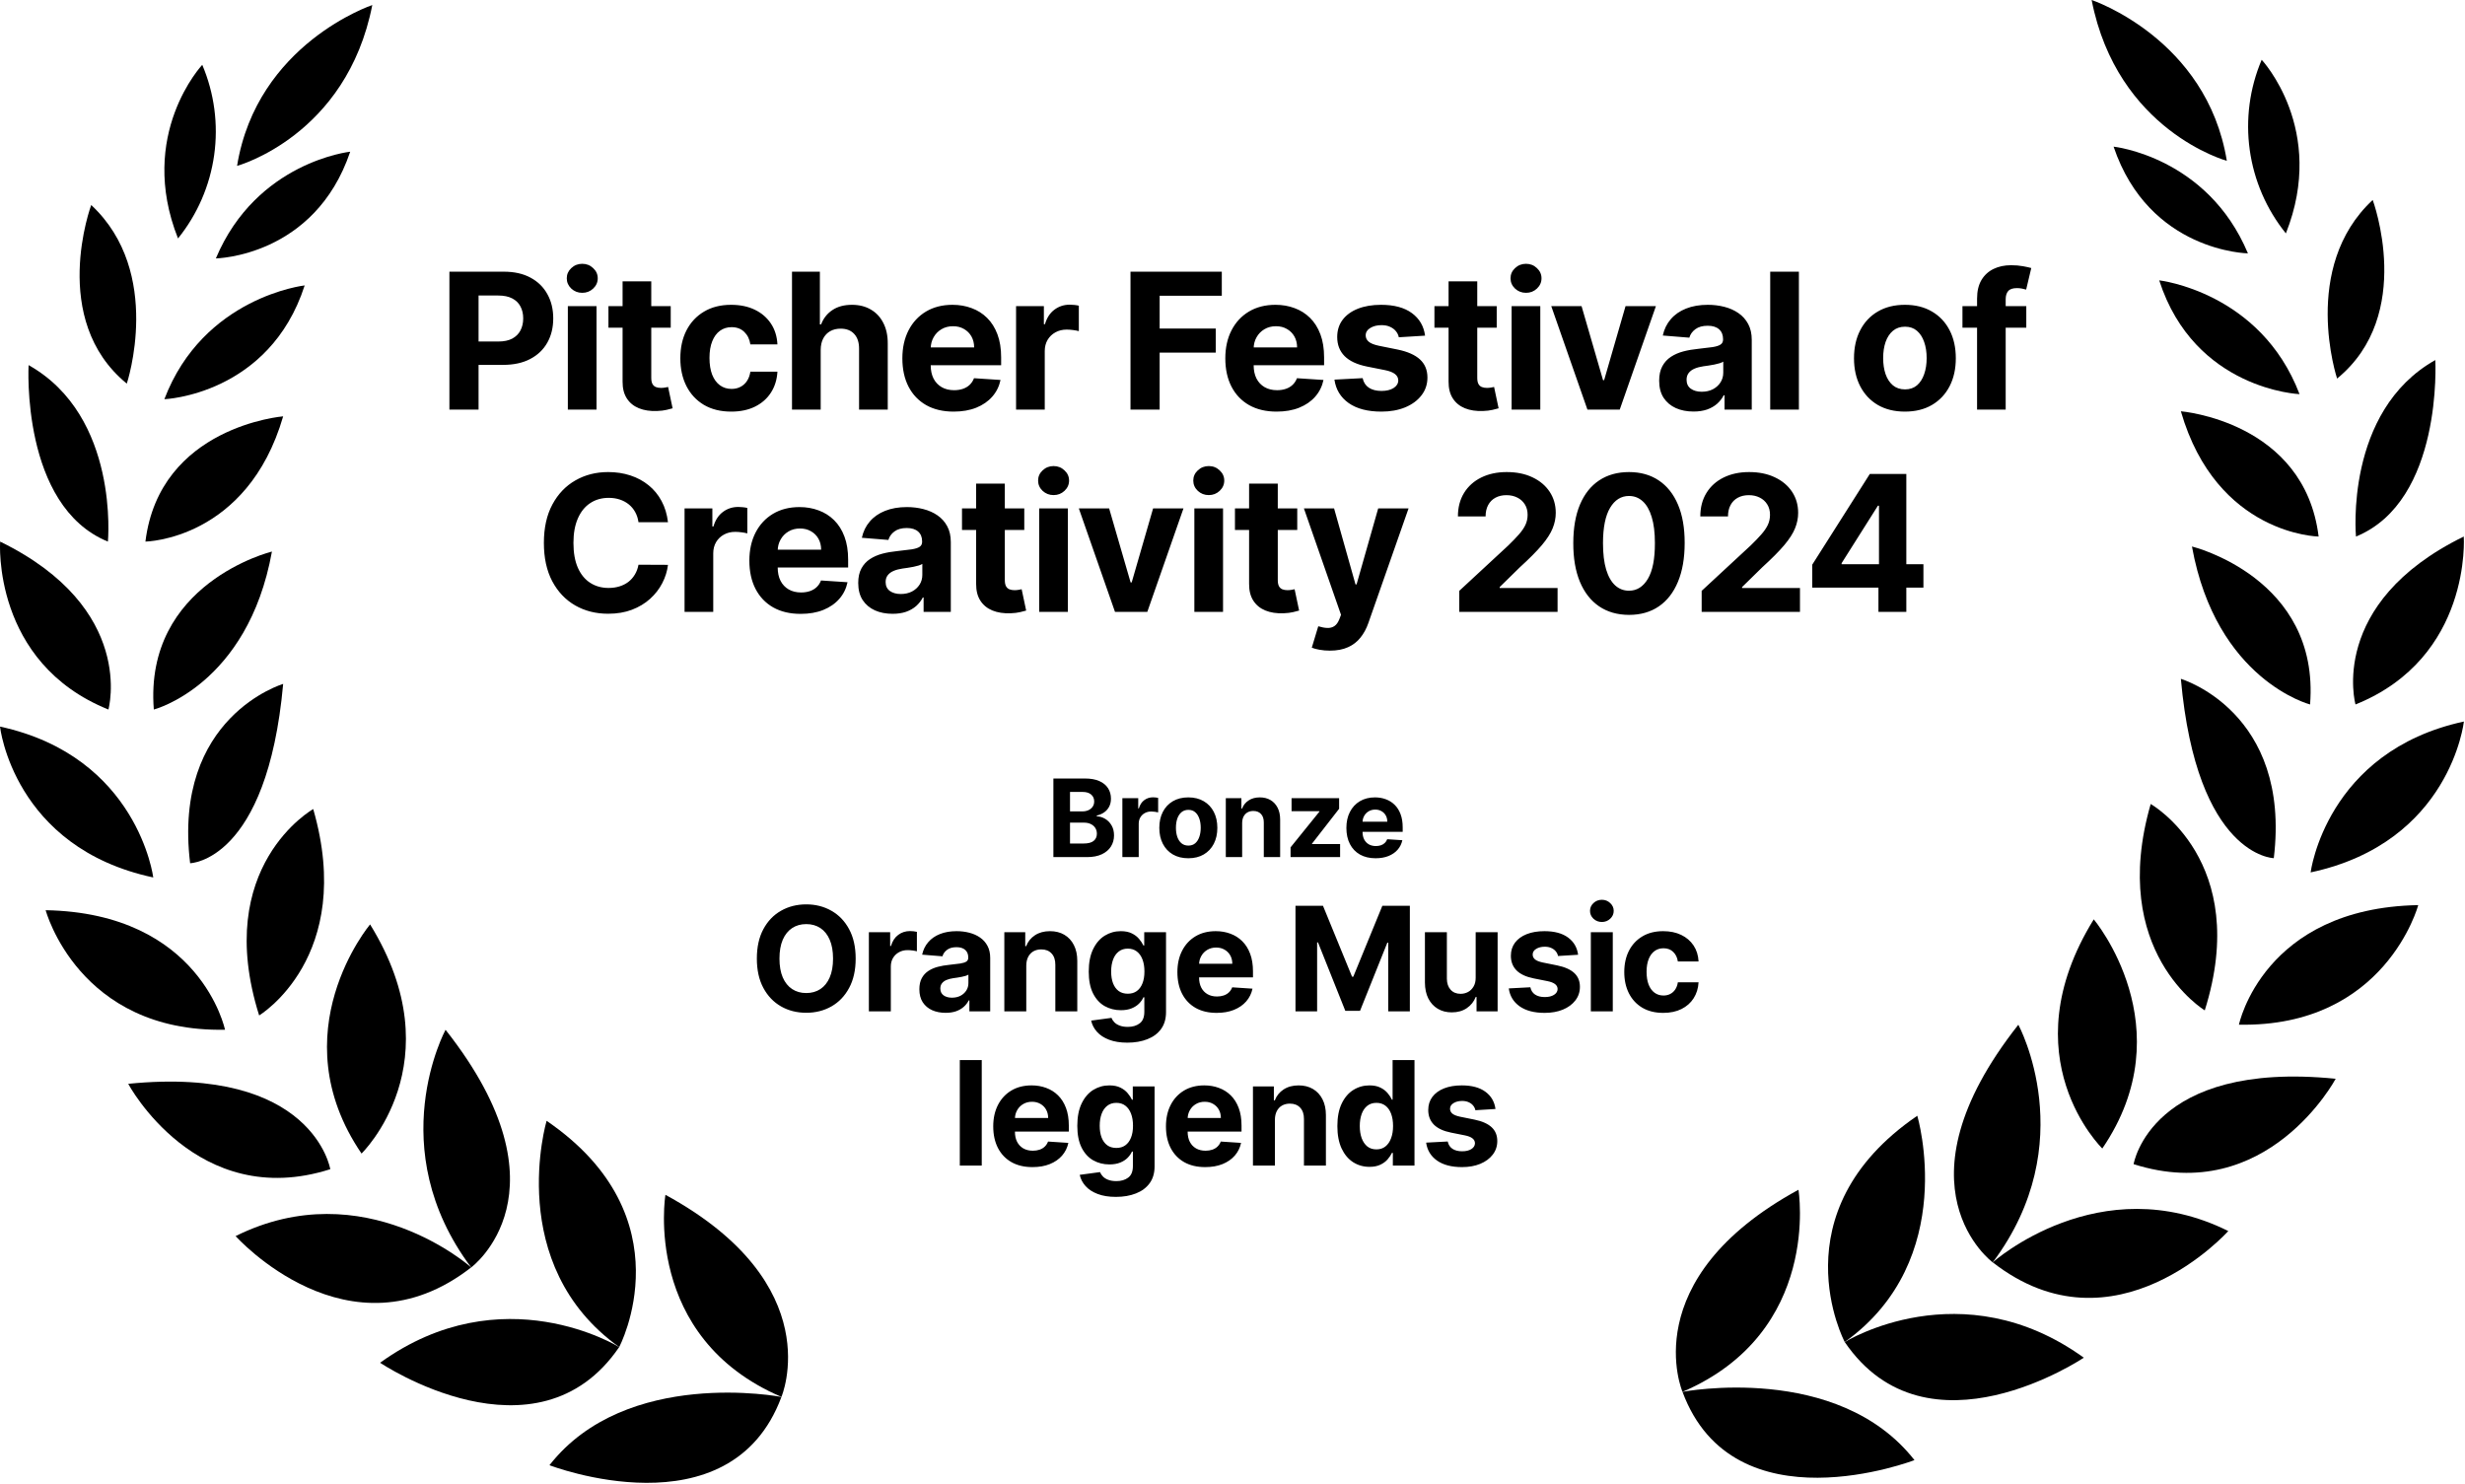 <svg width="975" height="587" viewBox="0 0 975 587" fill="none" xmlns="http://www.w3.org/2000/svg">
<path d="M147.251 2C147.251 2 101.651 17.2 93.77 65.61C93.77 65.61 137.111 53.79 147.251 2Z" fill="black"/>
<path d="M80.001 25.64C80.001 25.64 54.091 53.22 70.411 94.31C78.081 84.807 83.026 73.398 84.715 61.303C86.404 49.208 84.775 36.881 80.001 25.64Z" fill="black"/>
<path d="M138.521 60C138.521 60 101.471 63.94 85.381 102.21C85.381 102.19 124.451 101.63 138.521 60Z" fill="black"/>
<path d="M50.151 151.73C50.151 151.73 64.781 107.82 36.081 81.09C36.081 81.09 19.191 126.4 50.151 151.73Z" fill="black"/>
<path d="M120.511 112.89C120.511 112.89 80.441 117.39 65.011 157.89C65.001 157.92 106.501 156.22 120.511 112.89Z" fill="black"/>
<path d="M42.681 214.21C42.681 214.21 47.331 164.67 11.31 144.41C11.31 144.41 8.191 200.14 42.681 214.21Z" fill="black"/>
<path d="M112.001 164.67C112.001 164.67 63.141 168.61 57.521 214.21C57.471 214.21 97.761 213.64 112.001 164.67Z" fill="black"/>
<path d="M42.881 280.63C42.881 280.63 54.091 240.63 0.051 214.21C0.051 214.21 -3.239 262.05 42.881 280.63Z" fill="black"/>
<path d="M60.84 280.63C60.84 280.63 97.99 271.06 107.561 218.15C107.561 218.15 56.901 230.53 60.84 280.63Z" fill="black"/>
<path d="M60.621 347.05C60.621 347.05 54.551 299.2 0.001 287.38C0.001 287.38 5.241 335.23 60.621 347.05Z" fill="black"/>
<path d="M112.001 270.5C112.001 270.5 68.161 283.44 75.201 341.42C75.201 341.42 105.641 340.86 112.001 270.5Z" fill="black"/>
<path d="M18.061 360C18.061 360 31 408.4 89.001 407.28C89.001 407.28 79.421 361.12 18.061 360Z" fill="black"/>
<path d="M123.891 320C123.891 320 83.891 342.52 102.501 401.62C102.501 401.65 140.771 378.57 123.891 320Z" fill="black"/>
<path d="M130.641 462.44C130.641 462.44 123.891 421.35 50.711 428.67C50.711 428.67 77.731 479.33 130.641 462.44Z" fill="black"/>
<path d="M143.001 456.25C143.001 456.25 180.151 420.25 146.381 365.62C146.401 365.62 110.381 408.4 143.001 456.25Z" fill="black"/>
<path d="M186.371 501.28C186.371 501.28 144.111 463.57 93.191 488.9C93.191 488.9 138.001 539 186.371 501.28Z" fill="black"/>
<path d="M176.231 407.3C176.231 407.3 150.901 454 186.371 501.3C186.371 501.28 226.891 471.48 176.231 407.3Z" fill="black"/>
<path d="M244.911 532.8C244.911 532.8 198.751 504.09 150.341 538.99C150.341 539 212.261 580.65 244.911 532.8Z" fill="black"/>
<path d="M216.201 443.3C216.201 443.3 199.311 500.15 244.911 532.8C244.911 532.8 272.081 481.52 216.201 443.3Z" fill="black"/>
<path d="M217.331 579.52C217.331 579.52 288.811 607.1 309.081 552.52C309.081 552.5 247.721 540.68 217.331 579.52Z" fill="black"/>
<path d="M263.201 472.57C263.201 472.57 253.911 528.86 309.081 552.5C309.081 552.5 328.211 508 263.201 472.57Z" fill="black"/>
<path d="M880.791 63.61C872.911 15.2 827.321 0 827.321 0C837.451 51.79 880.791 63.61 880.791 63.61Z" fill="black"/>
<path d="M894.581 23.64C889.804 34.879 888.171 47.205 889.857 59.3C891.543 71.395 896.483 82.805 904.151 92.31C920.471 51.22 894.581 23.64 894.581 23.64Z" fill="black"/>
<path d="M836.001 58C850.071 99.65 889.141 100.21 889.141 100.21C873.091 61.92 836.001 58 836.001 58Z" fill="black"/>
<path d="M938.491 79.09C909.781 105.82 924.411 149.73 924.411 149.73C955.371 124.4 938.491 79.09 938.491 79.09Z" fill="black"/>
<path d="M854.051 110.89C868.051 154.22 909.551 155.89 909.551 155.89C894.121 115.39 854.051 110.89 854.051 110.89Z" fill="black"/>
<path d="M931.881 212.21C966.371 198.14 963.251 142.41 963.251 142.41C927.231 162.67 931.881 212.21 931.881 212.21Z" fill="black"/>
<path d="M862.611 162.67C876.801 211.67 917.101 212.21 917.101 212.21C911.471 166.61 862.611 162.67 862.611 162.67Z" fill="black"/>
<path d="M931.691 278.63C977.801 260.05 974.511 212.21 974.511 212.21C920.471 238.66 931.691 278.63 931.691 278.63Z" fill="black"/>
<path d="M867.001 216.15C876.571 269.06 913.721 278.63 913.721 278.63C917.661 228.53 867.001 216.15 867.001 216.15Z" fill="black"/>
<path d="M913.941 345.05C969.321 333.23 974.561 285.38 974.561 285.38C920.001 297.2 913.941 345.05 913.941 345.05Z" fill="black"/>
<path d="M899.371 339.42C906.371 281.42 862.611 268.5 862.611 268.5C868.921 338.86 899.371 339.42 899.371 339.42Z" fill="black"/>
<path d="M885.581 405.28C943.581 406.4 956.501 357.99 956.501 357.99C895.141 359.12 885.581 405.28 885.581 405.28Z" fill="black"/>
<path d="M850.681 318C833.791 376.54 872.071 399.62 872.071 399.62C890.641 340.55 850.681 318 850.681 318Z" fill="black"/>
<path d="M843.921 460.44C896.831 477.33 923.851 426.67 923.851 426.67C850.681 419.35 843.921 460.44 843.921 460.44Z" fill="black"/>
<path d="M828.161 363.62C794.391 418.22 831.541 454.25 831.541 454.25C864.191 406.4 828.161 363.62 828.161 363.62Z" fill="black"/>
<path d="M788.201 499.28C836.601 536.99 881.371 486.9 881.371 486.9C830.451 461.57 788.201 499.28 788.201 499.28Z" fill="black"/>
<path d="M798.331 405.3C747.671 469.48 788.201 499.3 788.201 499.3C823.661 452 798.331 405.3 798.331 405.3Z" fill="black"/>
<path d="M729.661 530.8C762.301 578.65 824.221 536.99 824.221 536.99C775.811 502.09 729.661 530.8 729.661 530.8Z" fill="black"/>
<path d="M758.361 441.3C702.481 479.52 729.661 530.8 729.661 530.8C775.251 498.15 758.361 441.3 758.361 441.3Z" fill="black"/>
<path d="M665.491 550.5C685.751 605.1 757.241 577.5 757.241 577.5C726.841 538.68 665.491 550.5 665.491 550.5Z" fill="black"/>
<path d="M711.361 470.57C646.361 506.03 665.491 550.5 665.491 550.5C720.651 526.86 711.361 470.57 711.361 470.57Z" fill="black"/>
<path d="M177.757 162V107.455H199.277C203.414 107.455 206.939 108.245 209.85 109.825C212.762 111.387 214.982 113.562 216.509 116.35C218.054 119.12 218.826 122.316 218.826 125.938C218.826 129.56 218.045 132.756 216.482 135.526C214.92 138.296 212.656 140.453 209.691 141.998C206.743 143.543 203.174 144.315 198.984 144.315H185.268V135.074H197.12C199.339 135.074 201.168 134.692 202.606 133.928C204.062 133.147 205.145 132.073 205.855 130.706C206.583 129.321 206.947 127.732 206.947 125.938C206.947 124.127 206.583 122.547 205.855 121.197C205.145 119.83 204.062 118.774 202.606 118.028C201.15 117.265 199.304 116.883 197.066 116.883H189.289V162H177.757ZM224.604 162V121.091H235.949V162H224.604ZM230.303 115.817C228.616 115.817 227.169 115.258 225.962 114.14C224.772 113.003 224.177 111.645 224.177 110.065C224.177 108.502 224.772 107.162 225.962 106.043C227.169 104.907 228.616 104.338 230.303 104.338C231.99 104.338 233.428 104.907 234.618 106.043C235.825 107.162 236.429 108.502 236.429 110.065C236.429 111.645 235.825 113.003 234.618 114.14C233.428 115.258 231.99 115.817 230.303 115.817ZM265.298 121.091V129.614H240.662V121.091H265.298ZM246.255 111.29H257.601V149.429C257.601 150.477 257.76 151.293 258.08 151.879C258.4 152.447 258.844 152.847 259.412 153.078C259.998 153.309 260.672 153.424 261.436 153.424C261.969 153.424 262.501 153.38 263.034 153.291C263.567 153.184 263.975 153.104 264.259 153.051L266.043 161.494C265.475 161.672 264.676 161.876 263.646 162.107C262.617 162.355 261.365 162.506 259.891 162.559C257.157 162.666 254.76 162.302 252.7 161.467C250.658 160.633 249.069 159.337 247.933 157.579C246.796 155.821 246.237 153.602 246.255 150.92V111.29ZM289.233 162.799C285.042 162.799 281.438 161.911 278.42 160.136C275.419 158.342 273.111 155.857 271.495 152.678C269.897 149.5 269.098 145.842 269.098 141.705C269.098 137.515 269.906 133.839 271.521 130.679C273.155 127.501 275.472 125.024 278.473 123.248C281.474 121.455 285.042 120.558 289.179 120.558C292.748 120.558 295.873 121.206 298.554 122.502C301.236 123.799 303.357 125.619 304.92 127.962C306.482 130.306 307.344 133.058 307.503 136.219H296.797C296.495 134.177 295.696 132.534 294.4 131.292C293.121 130.031 291.443 129.401 289.366 129.401C287.608 129.401 286.072 129.88 284.758 130.839C283.462 131.78 282.45 133.156 281.722 134.967C280.994 136.778 280.63 138.971 280.63 141.545C280.63 144.156 280.985 146.375 281.695 148.204C282.423 150.033 283.444 151.426 284.758 152.385C286.072 153.344 287.608 153.824 289.366 153.824C290.662 153.824 291.825 153.557 292.855 153.025C293.902 152.492 294.764 151.719 295.438 150.707C296.131 149.678 296.584 148.444 296.797 147.005H307.503C307.326 150.13 306.474 152.882 304.947 155.262C303.437 157.623 301.351 159.47 298.688 160.801C296.024 162.133 292.873 162.799 289.233 162.799ZM324.614 138.349V162H313.268V107.455H324.294V128.309H324.773C325.697 125.894 327.188 124.003 329.248 122.636C331.307 121.251 333.891 120.558 336.998 120.558C339.839 120.558 342.316 121.18 344.429 122.423C346.56 123.648 348.211 125.414 349.383 127.723C350.572 130.013 351.158 132.756 351.14 135.952V162H339.795V137.977C339.812 135.455 339.173 133.493 337.877 132.091C336.599 130.688 334.805 129.987 332.497 129.987C330.952 129.987 329.585 130.315 328.395 130.972C327.224 131.629 326.3 132.588 325.626 133.848C324.969 135.091 324.631 136.592 324.614 138.349ZM377.213 162.799C373.005 162.799 369.383 161.947 366.346 160.242C363.328 158.52 361.002 156.087 359.368 152.945C357.735 149.784 356.918 146.047 356.918 141.732C356.918 137.524 357.735 133.831 359.368 130.652C361.002 127.474 363.301 124.997 366.266 123.222C369.249 121.446 372.747 120.558 376.76 120.558C379.459 120.558 381.971 120.993 384.297 121.863C386.641 122.716 388.683 124.003 390.423 125.725C392.181 127.447 393.548 129.614 394.525 132.224C395.501 134.816 395.989 137.852 395.989 141.332V144.449H361.446V137.417H385.309C385.309 135.784 384.954 134.337 384.244 133.076C383.534 131.815 382.548 130.83 381.288 130.12C380.045 129.392 378.598 129.028 376.947 129.028C375.224 129.028 373.697 129.427 372.366 130.226C371.052 131.007 370.022 132.064 369.276 133.396C368.53 134.71 368.149 136.174 368.131 137.79V144.475C368.131 146.499 368.504 148.248 369.249 149.722C370.013 151.196 371.087 152.332 372.472 153.131C373.857 153.93 375.499 154.33 377.399 154.33C378.66 154.33 379.814 154.152 380.862 153.797C381.909 153.442 382.806 152.909 383.552 152.199C384.297 151.489 384.866 150.619 385.256 149.589L395.75 150.281C395.217 152.803 394.125 155.004 392.474 156.886C390.84 158.751 388.727 160.207 386.135 161.254C383.561 162.284 380.586 162.799 377.213 162.799ZM401.894 162V121.091H412.893V128.229H413.319C414.065 125.69 415.317 123.772 417.075 122.476C418.833 121.162 420.857 120.505 423.147 120.505C423.715 120.505 424.328 120.54 424.985 120.612C425.642 120.683 426.219 120.78 426.716 120.904V130.972C426.183 130.812 425.447 130.67 424.505 130.546C423.564 130.422 422.703 130.359 421.922 130.359C420.253 130.359 418.762 130.723 417.448 131.451C416.151 132.162 415.122 133.156 414.358 134.434C413.612 135.713 413.239 137.186 413.239 138.855V162H401.894ZM447.154 162V107.455H483.269V116.963H458.686V129.96H480.872V139.468H458.686V162H447.154ZM504.953 162.799C500.745 162.799 497.123 161.947 494.087 160.242C491.068 158.52 488.742 156.087 487.109 152.945C485.475 149.784 484.658 146.047 484.658 141.732C484.658 137.524 485.475 133.831 487.109 130.652C488.742 127.474 491.042 124.997 494.007 123.222C496.99 121.446 500.488 120.558 504.5 120.558C507.199 120.558 509.712 120.993 512.038 121.863C514.381 122.716 516.423 124.003 518.163 125.725C519.921 127.447 521.288 129.614 522.265 132.224C523.241 134.816 523.73 137.852 523.73 141.332V144.449H489.186V137.417H513.05C513.05 135.784 512.695 134.337 511.984 133.076C511.274 131.815 510.289 130.83 509.028 130.12C507.785 129.392 506.338 129.028 504.687 129.028C502.964 129.028 501.437 129.427 500.106 130.226C498.792 131.007 497.762 132.064 497.016 133.396C496.271 134.71 495.889 136.174 495.871 137.79V144.475C495.871 146.499 496.244 148.248 496.99 149.722C497.753 151.196 498.827 152.332 500.212 153.131C501.597 153.93 503.24 154.33 505.14 154.33C506.4 154.33 507.554 154.152 508.602 153.797C509.649 153.442 510.546 152.909 511.292 152.199C512.038 151.489 512.606 150.619 512.996 149.589L523.49 150.281C522.957 152.803 521.865 155.004 520.214 156.886C518.581 158.751 516.468 160.207 513.875 161.254C511.301 162.284 508.327 162.799 504.953 162.799ZM563.671 132.756L553.284 133.396C553.107 132.508 552.725 131.709 552.139 130.999C551.553 130.271 550.781 129.694 549.822 129.267C548.881 128.824 547.754 128.602 546.44 128.602C544.682 128.602 543.199 128.974 541.992 129.72C540.784 130.448 540.181 131.425 540.181 132.65C540.181 133.626 540.571 134.452 541.353 135.127C542.134 135.801 543.474 136.343 545.374 136.751L552.778 138.243C556.756 139.06 559.721 140.374 561.674 142.185C563.627 143.996 564.604 146.375 564.604 149.322C564.604 152.004 563.814 154.356 562.233 156.38C560.671 158.404 558.522 159.985 555.788 161.121C553.071 162.24 549.937 162.799 546.386 162.799C540.971 162.799 536.656 161.672 533.442 159.417C530.246 157.144 528.373 154.054 527.823 150.148L538.982 149.562C539.32 151.213 540.136 152.474 541.432 153.344C542.729 154.196 544.389 154.623 546.413 154.623C548.402 154.623 550 154.241 551.207 153.477C552.432 152.696 553.054 151.693 553.071 150.468C553.054 149.438 552.619 148.594 551.766 147.938C550.914 147.263 549.6 146.748 547.825 146.393L540.74 144.981C536.745 144.182 533.771 142.797 531.818 140.826C529.882 138.855 528.915 136.343 528.915 133.289C528.915 130.661 529.625 128.397 531.045 126.498C532.484 124.598 534.499 123.133 537.091 122.103C539.701 121.073 542.755 120.558 546.253 120.558C551.42 120.558 555.486 121.65 558.451 123.834C561.434 126.018 563.174 128.992 563.671 132.756ZM592.008 121.091V129.614H567.372V121.091H592.008ZM572.965 111.29H584.311V149.429C584.311 150.477 584.47 151.293 584.79 151.879C585.11 152.447 585.553 152.847 586.122 153.078C586.708 153.309 587.382 153.424 588.146 153.424C588.678 153.424 589.211 153.38 589.744 153.291C590.277 153.184 590.685 153.104 590.969 153.051L592.753 161.494C592.185 161.672 591.386 161.876 590.356 162.107C589.327 162.355 588.075 162.506 586.601 162.559C583.867 162.666 581.47 162.302 579.41 161.467C577.368 160.633 575.779 159.337 574.643 157.579C573.506 155.821 572.947 153.602 572.965 150.92V111.29ZM597.898 162V121.091H609.244V162H597.898ZM603.598 115.817C601.911 115.817 600.464 115.258 599.257 114.14C598.067 113.003 597.472 111.645 597.472 110.065C597.472 108.502 598.067 107.162 599.257 106.043C600.464 104.907 601.911 104.338 603.598 104.338C605.285 104.338 606.723 104.907 607.913 106.043C609.12 107.162 609.724 108.502 609.724 110.065C609.724 111.645 609.12 113.003 607.913 114.14C606.723 115.258 605.285 115.817 603.598 115.817ZM654.972 121.091L640.67 162H627.886L613.584 121.091H625.569L634.065 150.361H634.491L642.961 121.091H654.972ZM669.845 162.772C667.235 162.772 664.909 162.32 662.867 161.414C660.825 160.491 659.21 159.132 658.02 157.339C656.848 155.528 656.262 153.273 656.262 150.574C656.262 148.301 656.679 146.393 657.514 144.848C658.348 143.303 659.485 142.06 660.923 141.119C662.361 140.178 663.995 139.468 665.824 138.989C667.67 138.509 669.606 138.172 671.63 137.977C674.009 137.728 675.927 137.497 677.383 137.284C678.838 137.053 679.895 136.716 680.552 136.272C681.209 135.828 681.537 135.171 681.537 134.301V134.141C681.537 132.455 681.005 131.15 679.939 130.226C678.892 129.303 677.4 128.841 675.465 128.841C673.423 128.841 671.798 129.294 670.591 130.2C669.384 131.087 668.585 132.206 668.194 133.555L657.7 132.703C658.233 130.217 659.281 128.069 660.843 126.258C662.406 124.429 664.421 123.026 666.889 122.05C669.375 121.055 672.251 120.558 675.518 120.558C677.791 120.558 679.966 120.825 682.043 121.357C684.139 121.89 685.994 122.716 687.61 123.834C689.243 124.953 690.531 126.391 691.472 128.149C692.413 129.889 692.883 131.975 692.883 134.408V162H682.123V156.327H681.804C681.147 157.605 680.268 158.733 679.167 159.71C678.066 160.668 676.743 161.423 675.199 161.973C673.654 162.506 671.869 162.772 669.845 162.772ZM673.095 154.942C674.764 154.942 676.237 154.614 677.516 153.957C678.794 153.282 679.797 152.376 680.525 151.24C681.253 150.104 681.617 148.816 681.617 147.378V143.037C681.262 143.268 680.774 143.481 680.152 143.676C679.549 143.854 678.865 144.022 678.102 144.182C677.338 144.324 676.575 144.457 675.811 144.582C675.048 144.688 674.355 144.786 673.734 144.875C672.402 145.07 671.239 145.381 670.245 145.807C669.25 146.233 668.478 146.81 667.928 147.538C667.377 148.248 667.102 149.136 667.102 150.201C667.102 151.746 667.661 152.927 668.78 153.744C669.916 154.543 671.354 154.942 673.095 154.942ZM711.531 107.455V162H700.186V107.455H711.531ZM753.462 162.799C749.325 162.799 745.747 161.92 742.729 160.162C739.728 158.387 737.411 155.919 735.778 152.758C734.144 149.58 733.327 145.896 733.327 141.705C733.327 137.479 734.144 133.786 735.778 130.626C737.411 127.447 739.728 124.979 742.729 123.222C745.747 121.446 749.325 120.558 753.462 120.558C757.599 120.558 761.168 121.446 764.169 123.222C767.187 124.979 769.513 127.447 771.147 130.626C772.78 133.786 773.597 137.479 773.597 141.705C773.597 145.896 772.78 149.58 771.147 152.758C769.513 155.919 767.187 158.387 764.169 160.162C761.168 161.92 757.599 162.799 753.462 162.799ZM753.515 154.01C755.398 154.01 756.969 153.477 758.23 152.412C759.49 151.329 760.44 149.855 761.079 147.991C761.736 146.126 762.065 144.005 762.065 141.625C762.065 139.246 761.736 137.124 761.079 135.26C760.44 133.396 759.49 131.922 758.23 130.839C756.969 129.756 755.398 129.214 753.515 129.214C751.616 129.214 750.018 129.756 748.721 130.839C747.443 131.922 746.475 133.396 745.818 135.26C745.179 137.124 744.86 139.246 744.86 141.625C744.86 144.005 745.179 146.126 745.818 147.991C746.475 149.855 747.443 151.329 748.721 152.412C750.018 153.477 751.616 154.01 753.515 154.01ZM801.474 121.091V129.614H776.225V121.091H801.474ZM782.005 162V118.135C782.005 115.169 782.582 112.71 783.736 110.757C784.908 108.804 786.506 107.339 788.53 106.363C790.554 105.386 792.854 104.898 795.428 104.898C797.168 104.898 798.757 105.031 800.196 105.297C801.652 105.564 802.735 105.803 803.445 106.016L801.421 114.539C800.977 114.397 800.426 114.264 799.769 114.14C799.13 114.015 798.473 113.953 797.799 113.953C796.129 113.953 794.966 114.344 794.31 115.125C793.653 115.888 793.324 116.963 793.324 118.348V162H782.005ZM264.211 206.551H252.546C252.333 205.042 251.898 203.701 251.241 202.529C250.584 201.339 249.741 200.327 248.711 199.493C247.681 198.658 246.491 198.019 245.142 197.575C243.81 197.131 242.363 196.909 240.801 196.909C237.977 196.909 235.518 197.611 233.423 199.013C231.328 200.398 229.703 202.423 228.549 205.086C227.395 207.732 226.818 210.945 226.818 214.727C226.818 218.616 227.395 221.883 228.549 224.528C229.721 227.174 231.355 229.172 233.45 230.521C235.545 231.87 237.969 232.545 240.721 232.545C242.265 232.545 243.695 232.341 245.009 231.933C246.34 231.524 247.521 230.929 248.551 230.148C249.581 229.349 250.433 228.381 251.108 227.245C251.8 226.109 252.28 224.812 252.546 223.357L264.211 223.41C263.91 225.913 263.155 228.328 261.948 230.654C260.758 232.962 259.151 235.031 257.127 236.86C255.121 238.671 252.724 240.109 249.936 241.174C247.166 242.222 244.032 242.746 240.534 242.746C235.669 242.746 231.319 241.645 227.484 239.443C223.666 237.241 220.648 234.054 218.428 229.882C216.227 225.709 215.126 220.658 215.126 214.727C215.126 208.779 216.245 203.719 218.482 199.546C220.719 195.374 223.755 192.195 227.59 190.011C231.426 187.81 235.74 186.709 240.534 186.709C243.695 186.709 246.624 187.153 249.323 188.04C252.04 188.928 254.446 190.224 256.541 191.929C258.636 193.616 260.341 195.684 261.655 198.135C262.986 200.585 263.839 203.39 264.211 206.551ZM270.768 242V201.091H281.768V208.229H282.194C282.94 205.69 284.191 203.772 285.949 202.476C287.707 201.162 289.731 200.505 292.022 200.505C292.59 200.505 293.202 200.54 293.859 200.612C294.516 200.683 295.093 200.78 295.591 200.904V210.972C295.058 210.812 294.321 210.67 293.38 210.546C292.439 210.422 291.578 210.359 290.797 210.359C289.127 210.359 287.636 210.723 286.322 211.451C285.026 212.162 283.996 213.156 283.233 214.434C282.487 215.713 282.114 217.186 282.114 218.855V242H270.768ZM316.696 242.799C312.488 242.799 308.866 241.947 305.829 240.242C302.811 238.52 300.485 236.087 298.851 232.945C297.218 229.784 296.401 226.047 296.401 221.732C296.401 217.524 297.218 213.831 298.851 210.652C300.485 207.474 302.784 204.997 305.749 203.222C308.732 201.446 312.23 200.558 316.243 200.558C318.942 200.558 321.454 200.993 323.78 201.863C326.124 202.716 328.166 204.003 329.906 205.725C331.664 207.447 333.031 209.614 334.008 212.224C334.984 214.816 335.472 217.852 335.472 221.332V224.449H300.929V217.417H324.792C324.792 215.784 324.437 214.337 323.727 213.076C323.017 211.815 322.031 210.83 320.771 210.12C319.528 209.392 318.081 209.028 316.429 209.028C314.707 209.028 313.18 209.427 311.848 210.226C310.535 211.007 309.505 212.064 308.759 213.396C308.013 214.71 307.631 216.174 307.614 217.79V224.475C307.614 226.499 307.987 228.248 308.732 229.722C309.496 231.196 310.57 232.332 311.955 233.131C313.34 233.93 314.982 234.33 316.882 234.33C318.143 234.33 319.297 234.152 320.345 233.797C321.392 233.442 322.289 232.909 323.035 232.199C323.78 231.489 324.348 230.619 324.739 229.589L335.233 230.281C334.7 232.803 333.608 235.004 331.957 236.886C330.323 238.751 328.21 240.207 325.618 241.254C323.043 242.284 320.069 242.799 316.696 242.799ZM353.042 242.772C350.432 242.772 348.106 242.32 346.064 241.414C344.022 240.491 342.406 239.132 341.217 237.339C340.045 235.528 339.459 233.273 339.459 230.574C339.459 228.301 339.876 226.393 340.711 224.848C341.545 223.303 342.682 222.06 344.12 221.119C345.558 220.178 347.192 219.468 349.02 218.989C350.867 218.509 352.802 218.172 354.826 217.977C357.206 217.728 359.123 217.497 360.579 217.284C362.035 217.053 363.092 216.716 363.749 216.272C364.406 215.828 364.734 215.171 364.734 214.301V214.141C364.734 212.455 364.201 211.15 363.136 210.226C362.089 209.303 360.597 208.841 358.662 208.841C356.62 208.841 354.995 209.294 353.788 210.2C352.58 211.087 351.781 212.206 351.391 213.555L340.897 212.703C341.43 210.217 342.477 208.069 344.04 206.258C345.602 204.429 347.618 203.026 350.086 202.05C352.571 201.055 355.448 200.558 358.715 200.558C360.988 200.558 363.163 200.825 365.24 201.357C367.335 201.89 369.191 202.716 370.807 203.834C372.44 204.953 373.727 206.391 374.668 208.149C375.609 209.889 376.08 211.975 376.08 214.408V242H365.32V236.327H365C364.343 237.605 363.465 238.733 362.364 239.71C361.263 240.668 359.94 241.423 358.395 241.973C356.851 242.506 355.066 242.772 353.042 242.772ZM356.291 234.942C357.96 234.942 359.434 234.614 360.712 233.957C361.991 233.282 362.994 232.376 363.722 231.24C364.45 230.104 364.814 228.816 364.814 227.378V223.037C364.459 223.268 363.971 223.481 363.349 223.676C362.745 223.854 362.062 224.022 361.298 224.182C360.535 224.324 359.771 224.457 359.008 224.582C358.244 224.688 357.552 224.786 356.93 224.875C355.599 225.07 354.436 225.381 353.442 225.807C352.447 226.233 351.675 226.81 351.124 227.538C350.574 228.248 350.299 229.136 350.299 230.201C350.299 231.746 350.858 232.927 351.977 233.744C353.113 234.543 354.551 234.942 356.291 234.942ZM405.142 201.091V209.614H380.506V201.091H405.142ZM386.099 191.29H397.445V229.429C397.445 230.477 397.605 231.293 397.924 231.879C398.244 232.447 398.688 232.847 399.256 233.078C399.842 233.309 400.517 233.424 401.28 233.424C401.813 233.424 402.345 233.38 402.878 233.291C403.411 233.184 403.819 233.104 404.103 233.051L405.888 241.494C405.32 241.672 404.521 241.876 403.491 242.107C402.461 242.355 401.209 242.506 399.735 242.559C397.001 242.666 394.604 242.302 392.544 241.467C390.502 240.633 388.913 239.337 387.777 237.579C386.641 235.821 386.081 233.602 386.099 230.92V191.29ZM411.033 242V201.091H422.379V242H411.033ZM416.732 195.817C415.046 195.817 413.598 195.258 412.391 194.14C411.201 193.003 410.607 191.645 410.607 190.065C410.607 188.502 411.201 187.162 412.391 186.043C413.598 184.907 415.046 184.338 416.732 184.338C418.419 184.338 419.857 184.907 421.047 186.043C422.254 187.162 422.858 188.502 422.858 190.065C422.858 191.645 422.254 193.003 421.047 194.14C419.857 195.258 418.419 195.817 416.732 195.817ZM468.107 201.091L453.804 242H441.02L426.718 201.091H438.703L447.199 230.361H447.625L456.095 201.091H468.107ZM472.413 242V201.091H483.759V242H472.413ZM478.112 195.817C476.425 195.817 474.978 195.258 473.771 194.14C472.581 193.003 471.987 191.645 471.987 190.065C471.987 188.502 472.581 187.162 473.771 186.043C474.978 184.907 476.425 184.338 478.112 184.338C479.799 184.338 481.237 184.907 482.427 186.043C483.634 187.162 484.238 188.502 484.238 190.065C484.238 191.645 483.634 193.003 482.427 194.14C481.237 195.258 479.799 195.817 478.112 195.817ZM513.107 201.091V209.614H488.471V201.091H513.107ZM494.064 191.29H505.41V229.429C505.41 230.477 505.57 231.293 505.889 231.879C506.209 232.447 506.653 232.847 507.221 233.078C507.807 233.309 508.481 233.424 509.245 233.424C509.778 233.424 510.31 233.38 510.843 233.291C511.376 233.184 511.784 233.104 512.068 233.051L513.853 241.494C513.284 241.672 512.485 241.876 511.456 242.107C510.426 242.355 509.174 242.506 507.7 242.559C504.966 242.666 502.569 242.302 500.509 241.467C498.467 240.633 496.878 239.337 495.742 237.579C494.605 235.821 494.046 233.602 494.064 230.92V191.29ZM526.002 257.341C524.564 257.341 523.215 257.225 521.954 256.995C520.711 256.782 519.681 256.506 518.864 256.169L521.421 247.7C522.753 248.108 523.951 248.33 525.017 248.365C526.1 248.401 527.032 248.152 527.813 247.62C528.612 247.087 529.26 246.181 529.758 244.903L530.423 243.172L515.748 201.091H527.68L536.15 231.134H536.576L545.125 201.091H557.137L541.237 246.421C540.473 248.623 539.434 250.54 538.12 252.174C536.824 253.825 535.182 255.095 533.193 255.983C531.205 256.888 528.808 257.341 526.002 257.341ZM577.195 242V233.69L596.611 215.713C598.262 214.115 599.647 212.676 600.765 211.398C601.902 210.12 602.763 208.868 603.349 207.643C603.935 206.4 604.228 205.059 604.228 203.621C604.228 202.023 603.864 200.647 603.136 199.493C602.408 198.321 601.414 197.424 600.153 196.803C598.892 196.164 597.463 195.844 595.865 195.844C594.196 195.844 592.74 196.181 591.497 196.856C590.254 197.531 589.295 198.499 588.621 199.759C587.946 201.02 587.608 202.52 587.608 204.26H576.662C576.662 200.691 577.47 197.593 579.086 194.965C580.702 192.337 582.965 190.304 585.877 188.866C588.789 187.428 592.145 186.709 595.945 186.709C599.851 186.709 603.251 187.401 606.145 188.786C609.057 190.153 611.321 192.053 612.937 194.486C614.553 196.918 615.361 199.706 615.361 202.849C615.361 204.908 614.952 206.941 614.135 208.948C613.336 210.954 611.907 213.183 609.847 215.633C607.788 218.065 604.885 220.986 601.138 224.395L593.175 232.199V232.572H616.08V242H577.195ZM644.323 243.199C639.742 243.181 635.8 242.053 632.497 239.816C629.213 237.579 626.682 234.338 624.907 230.095C623.149 225.851 622.279 220.746 622.297 214.781C622.297 208.832 623.176 203.763 624.934 199.573C626.709 195.382 629.239 192.195 632.524 190.011C635.827 187.81 639.76 186.709 644.323 186.709C648.886 186.709 652.81 187.81 656.095 190.011C659.397 192.213 661.936 195.409 663.712 199.599C665.487 203.772 666.366 208.832 666.349 214.781C666.349 220.764 665.461 225.878 663.685 230.121C661.927 234.365 659.406 237.605 656.121 239.843C652.837 242.08 648.904 243.199 644.323 243.199ZM644.323 233.637C647.448 233.637 649.942 232.066 651.807 228.923C653.671 225.78 654.594 221.066 654.577 214.781C654.577 210.643 654.15 207.199 653.298 204.447C652.464 201.695 651.274 199.626 649.729 198.241C648.202 196.856 646.4 196.164 644.323 196.164C641.215 196.164 638.73 197.717 636.865 200.825C635.001 203.932 634.06 208.584 634.042 214.781C634.042 218.971 634.459 222.469 635.294 225.274C636.146 228.062 637.345 230.157 638.889 231.56C640.434 232.945 642.245 233.637 644.323 233.637ZM673.072 242V233.69L692.488 215.713C694.139 214.115 695.524 212.676 696.642 211.398C697.779 210.12 698.64 208.868 699.226 207.643C699.812 206.4 700.105 205.059 700.105 203.621C700.105 202.023 699.741 200.647 699.013 199.493C698.285 198.321 697.29 197.424 696.03 196.803C694.769 196.164 693.34 195.844 691.742 195.844C690.073 195.844 688.617 196.181 687.374 196.856C686.131 197.531 685.172 198.499 684.498 199.759C683.823 201.02 683.485 202.52 683.485 204.26H672.539C672.539 200.691 673.347 197.593 674.963 194.965C676.578 192.337 678.842 190.304 681.754 188.866C684.666 187.428 688.022 186.709 691.822 186.709C695.728 186.709 699.128 187.401 702.022 188.786C704.934 190.153 707.198 192.053 708.814 194.486C710.43 196.918 711.238 199.706 711.238 202.849C711.238 204.908 710.829 206.941 710.012 208.948C709.213 210.954 707.784 213.183 705.724 215.633C703.665 218.065 700.762 220.986 697.015 224.395L689.052 232.199V232.572H711.957V242H673.072ZM716.815 232.412V223.33L739.587 187.455H747.417V200.026H742.783L728.428 222.744V223.17H760.787V232.412H716.815ZM742.996 242V229.642L743.209 225.62V187.455H754.022V242H742.996Z" fill="black"/>
<path d="M416.657 339V307.912H429.104C431.391 307.912 433.299 308.251 434.827 308.929C436.355 309.607 437.504 310.548 438.273 311.752C439.042 312.946 439.426 314.323 439.426 315.881C439.426 317.096 439.184 318.163 438.698 319.084C438.212 319.995 437.544 320.744 436.694 321.331C435.854 321.908 434.893 322.317 433.81 322.56V322.864C434.994 322.915 436.102 323.248 437.134 323.866C438.177 324.483 439.022 325.348 439.669 326.462C440.317 327.565 440.641 328.88 440.641 330.408C440.641 332.058 440.231 333.53 439.411 334.826C438.602 336.111 437.402 337.128 435.814 337.877C434.225 338.626 432.267 339 429.939 339H416.657ZM423.23 333.626H428.588C430.42 333.626 431.756 333.277 432.596 332.579C433.436 331.871 433.855 330.929 433.855 329.756C433.855 328.895 433.648 328.136 433.233 327.479C432.818 326.821 432.226 326.305 431.457 325.93C430.698 325.556 429.792 325.369 428.74 325.369H423.23V333.626ZM423.23 320.921H428.102C429.003 320.921 429.802 320.764 430.501 320.45C431.209 320.126 431.766 319.671 432.171 319.084C432.585 318.497 432.793 317.794 432.793 316.974C432.793 315.851 432.393 314.945 431.594 314.257C430.804 313.569 429.681 313.225 428.224 313.225H423.23V320.921ZM443.941 339V315.684H450.211V319.752H450.454C450.879 318.305 451.592 317.212 452.594 316.473C453.596 315.724 454.749 315.35 456.055 315.35C456.379 315.35 456.728 315.37 457.102 315.411C457.477 315.451 457.806 315.507 458.089 315.578V321.316C457.785 321.224 457.365 321.144 456.829 321.073C456.293 321.002 455.802 320.966 455.357 320.966C454.405 320.966 453.555 321.174 452.806 321.589C452.068 321.994 451.481 322.56 451.046 323.289C450.62 324.018 450.408 324.858 450.408 325.809V339H443.941ZM470.027 339.455C467.669 339.455 465.63 338.954 463.909 337.953C462.199 336.941 460.878 335.534 459.947 333.733C459.016 331.921 458.551 329.821 458.551 327.433C458.551 325.024 459.016 322.92 459.947 321.118C460.878 319.307 462.199 317.9 463.909 316.898C465.63 315.886 467.669 315.38 470.027 315.38C472.385 315.38 474.419 315.886 476.129 316.898C477.849 317.9 479.175 319.307 480.106 321.118C481.037 322.92 481.503 325.024 481.503 327.433C481.503 329.821 481.037 331.921 480.106 333.733C479.175 335.534 477.849 336.941 476.129 337.953C474.419 338.954 472.385 339.455 470.027 339.455ZM470.057 334.446C471.13 334.446 472.025 334.142 472.744 333.535C473.462 332.918 474.004 332.078 474.368 331.015C474.743 329.953 474.93 328.744 474.93 327.387C474.93 326.031 474.743 324.822 474.368 323.76C474.004 322.697 473.462 321.857 472.744 321.24C472.025 320.622 471.13 320.314 470.057 320.314C468.974 320.314 468.064 320.622 467.325 321.24C466.596 321.857 466.045 322.697 465.67 323.76C465.306 324.822 465.124 326.031 465.124 327.387C465.124 328.744 465.306 329.953 465.67 331.015C466.045 332.078 466.596 332.918 467.325 333.535C468.064 334.142 468.974 334.446 470.057 334.446ZM491.319 325.52V339H484.853V315.684H491.016V319.798H491.289C491.805 318.442 492.67 317.369 493.884 316.579C495.099 315.78 496.571 315.38 498.302 315.38C499.921 315.38 501.333 315.734 502.537 316.443C503.741 317.151 504.677 318.163 505.345 319.479C506.013 320.784 506.347 322.343 506.347 324.154V339H499.881V325.308C499.891 323.881 499.526 322.768 498.788 321.968C498.049 321.159 497.032 320.754 495.736 320.754C494.866 320.754 494.097 320.941 493.429 321.316C492.771 321.69 492.255 322.236 491.881 322.955C491.516 323.663 491.329 324.518 491.319 325.52ZM510.467 339V335.144L521.883 321.012V320.845H510.862V315.684H529.67V319.889L518.953 333.672V333.839H530.064V339H510.467ZM544.112 339.455C541.714 339.455 539.649 338.97 537.919 337.998C536.199 337.017 534.873 335.63 533.942 333.839C533.011 332.038 532.545 329.907 532.545 327.448C532.545 325.05 533.011 322.945 533.942 321.133C534.873 319.322 536.183 317.91 537.873 316.898C539.573 315.886 541.567 315.38 543.854 315.38C545.392 315.38 546.824 315.628 548.15 316.124C549.486 316.61 550.65 317.344 551.641 318.325C552.643 319.307 553.423 320.541 553.979 322.029C554.536 323.507 554.814 325.237 554.814 327.22V328.997H535.126V324.989H548.727C548.727 324.058 548.524 323.233 548.12 322.515C547.715 321.796 547.153 321.235 546.435 320.83C545.726 320.415 544.902 320.207 543.96 320.207C542.979 320.207 542.109 320.435 541.35 320.891C540.601 321.336 540.014 321.938 539.589 322.697C539.164 323.446 538.946 324.281 538.936 325.202V329.012C538.936 330.165 539.148 331.162 539.573 332.002C540.009 332.842 540.621 333.49 541.41 333.945C542.2 334.401 543.136 334.628 544.218 334.628C544.937 334.628 545.595 334.527 546.192 334.325C546.789 334.122 547.3 333.819 547.725 333.414C548.15 333.009 548.474 332.513 548.697 331.926L554.677 332.321C554.374 333.758 553.751 335.013 552.81 336.085C551.879 337.148 550.675 337.978 549.197 338.575C547.73 339.162 546.035 339.455 544.112 339.455ZM338.448 379.133C338.448 383.684 337.585 387.556 335.86 390.748C334.148 393.941 331.812 396.379 328.85 398.064C325.902 399.735 322.587 400.571 318.905 400.571C315.197 400.571 311.868 399.728 308.92 398.044C305.972 396.359 303.642 393.921 301.93 390.728C300.219 387.535 299.363 383.67 299.363 379.133C299.363 374.582 300.219 370.71 301.93 367.517C303.642 364.325 305.972 361.893 308.92 360.222C311.868 358.537 315.197 357.695 318.905 357.695C322.587 357.695 325.902 358.537 328.85 360.222C331.812 361.893 334.148 364.325 335.86 367.517C337.585 370.71 338.448 374.582 338.448 379.133ZM329.502 379.133C329.502 376.185 329.061 373.699 328.178 371.674C327.308 369.65 326.079 368.115 324.489 367.069C322.9 366.023 321.038 365.5 318.905 365.5C316.773 365.5 314.911 366.023 313.322 367.069C311.732 368.115 310.496 369.65 309.613 371.674C308.744 373.699 308.309 376.185 308.309 379.133C308.309 382.081 308.744 384.567 309.613 386.591C310.496 388.615 311.732 390.151 313.322 391.197C314.911 392.243 316.773 392.766 318.905 392.766C321.038 392.766 322.9 392.243 324.489 391.197C326.079 390.151 327.308 388.615 328.178 386.591C329.061 384.567 329.502 382.081 329.502 379.133ZM343.674 400V368.699H352.09V374.16H352.416C352.987 372.218 353.944 370.75 355.289 369.759C356.634 368.753 358.183 368.251 359.936 368.251C360.37 368.251 360.839 368.278 361.342 368.332C361.844 368.387 362.286 368.461 362.666 368.556V376.259C362.259 376.137 361.695 376.028 360.975 375.933C360.255 375.838 359.596 375.791 358.998 375.791C357.721 375.791 356.58 376.069 355.575 376.626C354.583 377.17 353.795 377.93 353.211 378.909C352.64 379.887 352.355 381.014 352.355 382.291V400H343.674ZM374.036 400.591C372.039 400.591 370.259 400.245 368.697 399.552C367.134 398.845 365.898 397.806 364.988 396.434C364.091 395.048 363.643 393.323 363.643 391.258C363.643 389.519 363.962 388.058 364.601 386.876C365.239 385.695 366.109 384.744 367.209 384.023C368.31 383.303 369.559 382.76 370.959 382.393C372.372 382.026 373.852 381.768 375.401 381.619C377.222 381.429 378.689 381.252 379.803 381.089C380.917 380.912 381.725 380.654 382.228 380.315C382.731 379.975 382.982 379.472 382.982 378.807V378.684C382.982 377.394 382.574 376.395 381.759 375.689C380.958 374.982 379.816 374.629 378.336 374.629C376.773 374.629 375.53 374.976 374.606 375.668C373.683 376.348 373.071 377.204 372.772 378.236L364.743 377.584C365.151 375.682 365.952 374.038 367.148 372.652C368.344 371.253 369.885 370.18 371.774 369.433C373.676 368.672 375.877 368.292 378.376 368.292C380.115 368.292 381.78 368.495 383.369 368.903C384.972 369.31 386.392 369.942 387.628 370.798C388.878 371.654 389.863 372.754 390.583 374.099C391.303 375.431 391.663 377.027 391.663 378.888V400H383.43V395.659H383.186C382.683 396.638 382.011 397.5 381.168 398.247C380.326 398.981 379.314 399.558 378.132 399.98C376.95 400.387 375.585 400.591 374.036 400.591ZM376.522 394.6C377.799 394.6 378.927 394.348 379.905 393.846C380.883 393.33 381.65 392.637 382.207 391.767C382.765 390.898 383.043 389.913 383.043 388.812V385.491C382.771 385.667 382.398 385.83 381.922 385.98C381.46 386.116 380.937 386.245 380.353 386.367C379.769 386.476 379.185 386.578 378.601 386.673C378.016 386.754 377.487 386.829 377.011 386.897C375.992 387.046 375.102 387.284 374.342 387.61C373.581 387.936 372.99 388.378 372.569 388.935C372.147 389.478 371.937 390.157 371.937 390.972C371.937 392.154 372.365 393.058 373.221 393.683C374.09 394.294 375.191 394.6 376.522 394.6ZM405.931 381.904V400H397.25V368.699H405.524V374.222H405.891C406.583 372.401 407.745 370.961 409.375 369.901C411.006 368.828 412.982 368.292 415.305 368.292C417.479 368.292 419.374 368.767 420.991 369.718C422.608 370.669 423.864 372.028 424.761 373.794C425.657 375.546 426.106 377.638 426.106 380.07V400H417.425V381.619C417.438 379.703 416.949 378.209 415.957 377.136C414.966 376.049 413.6 375.505 411.861 375.505C410.693 375.505 409.661 375.757 408.764 376.259C407.881 376.762 407.188 377.496 406.685 378.46C406.196 379.411 405.945 380.559 405.931 381.904ZM445.902 412.39C443.09 412.39 440.678 412.003 438.668 411.228C436.67 410.468 435.081 409.428 433.899 408.111C432.717 406.793 431.95 405.312 431.596 403.668L439.625 402.588C439.87 403.213 440.257 403.797 440.787 404.341C441.317 404.884 442.016 405.319 442.886 405.645C443.769 405.984 444.842 406.154 446.106 406.154C447.994 406.154 449.549 405.692 450.772 404.768C452.008 403.858 452.627 402.33 452.627 400.183V394.457H452.26C451.879 395.327 451.309 396.149 450.548 396.923C449.787 397.697 448.809 398.329 447.614 398.818C446.418 399.307 444.992 399.552 443.334 399.552C440.984 399.552 438.844 399.008 436.915 397.921C434.999 396.821 433.471 395.143 432.33 392.888C431.202 390.619 430.639 387.753 430.639 384.288C430.639 380.743 431.216 377.781 432.371 375.404C433.525 373.026 435.061 371.246 436.976 370.064C438.905 368.882 441.018 368.292 443.314 368.292C445.066 368.292 446.534 368.59 447.715 369.188C448.897 369.772 449.848 370.506 450.568 371.389C451.302 372.258 451.866 373.114 452.26 373.957H452.586V368.699H461.206V400.306C461.206 402.968 460.554 405.196 459.25 406.99C457.945 408.783 456.138 410.128 453.829 411.025C451.533 411.935 448.891 412.39 445.902 412.39ZM446.085 393.031C447.484 393.031 448.666 392.684 449.631 391.991C450.609 391.285 451.356 390.28 451.873 388.975C452.402 387.658 452.667 386.082 452.667 384.248C452.667 382.414 452.409 380.824 451.893 379.479C451.377 378.121 450.63 377.068 449.651 376.321C448.673 375.573 447.484 375.2 446.085 375.2C444.659 375.2 443.456 375.587 442.478 376.361C441.5 377.122 440.76 378.182 440.257 379.54C439.754 380.899 439.503 382.468 439.503 384.248C439.503 386.055 439.754 387.617 440.257 388.935C440.773 390.239 441.514 391.251 442.478 391.971C443.456 392.677 444.659 393.031 446.085 393.031ZM481.231 400.611C478.011 400.611 475.24 399.959 472.917 398.655C470.607 397.337 468.828 395.476 467.578 393.071C466.328 390.653 465.703 387.793 465.703 384.492C465.703 381.272 466.328 378.447 467.578 376.015C468.828 373.583 470.587 371.688 472.856 370.329C475.138 368.971 477.814 368.292 480.885 368.292C482.95 368.292 484.872 368.624 486.652 369.29C488.445 369.942 490.007 370.927 491.339 372.245C492.684 373.563 493.73 375.22 494.477 377.217C495.224 379.201 495.598 381.524 495.598 384.187V386.571H469.167V381.191H487.426C487.426 379.941 487.154 378.834 486.611 377.869C486.067 376.905 485.313 376.151 484.349 375.607C483.398 375.05 482.291 374.772 481.027 374.772C479.709 374.772 478.541 375.077 477.522 375.689C476.517 376.287 475.729 377.095 475.158 378.114C474.588 379.119 474.296 380.24 474.282 381.476V386.591C474.282 388.14 474.567 389.478 475.138 390.606C475.722 391.733 476.544 392.603 477.604 393.214C478.663 393.825 479.92 394.131 481.374 394.131C482.338 394.131 483.221 393.995 484.023 393.724C484.824 393.452 485.51 393.044 486.081 392.501C486.652 391.957 487.086 391.292 487.385 390.504L495.414 391.034C495.007 392.963 494.171 394.647 492.908 396.087C491.658 397.514 490.041 398.628 488.058 399.429C486.088 400.217 483.812 400.611 481.231 400.611ZM512.412 358.265H523.294L534.787 386.306H535.276L546.77 358.265H557.652V400H549.093V372.836H548.746L537.946 399.796H532.118L521.317 372.734H520.971V400H512.412V358.265ZM583.683 386.673V368.699H592.364V400H584.03V394.314H583.704C582.997 396.149 581.822 397.623 580.178 398.737C578.548 399.851 576.558 400.408 574.207 400.408C572.115 400.408 570.274 399.932 568.685 398.981C567.095 398.03 565.852 396.678 564.956 394.926C564.073 393.173 563.624 391.074 563.611 388.629V368.699H572.292V387.08C572.305 388.928 572.801 390.388 573.779 391.462C574.758 392.535 576.069 393.071 577.712 393.071C578.759 393.071 579.737 392.834 580.647 392.358C581.557 391.869 582.291 391.149 582.848 390.198C583.418 389.247 583.697 388.072 583.683 386.673ZM624.204 377.625L616.256 378.114C616.121 377.435 615.828 376.823 615.38 376.28C614.932 375.723 614.341 375.281 613.607 374.955C612.887 374.616 612.025 374.446 611.019 374.446C609.674 374.446 608.54 374.731 607.616 375.302C606.692 375.859 606.23 376.606 606.23 377.543C606.23 378.29 606.529 378.922 607.127 379.438C607.725 379.955 608.75 380.369 610.204 380.681L615.869 381.823C618.912 382.448 621.181 383.453 622.676 384.839C624.17 386.224 624.917 388.045 624.917 390.3C624.917 392.351 624.313 394.151 623.103 395.7C621.908 397.249 620.264 398.458 618.172 399.328C616.093 400.183 613.696 400.611 610.978 400.611C606.835 400.611 603.534 399.749 601.075 398.023C598.629 396.284 597.196 393.921 596.775 390.932L605.313 390.483C605.571 391.747 606.196 392.711 607.188 393.377C608.18 394.029 609.45 394.355 610.999 394.355C612.52 394.355 613.743 394.063 614.667 393.479C615.604 392.881 616.08 392.114 616.093 391.176C616.08 390.388 615.747 389.743 615.095 389.24C614.443 388.724 613.437 388.33 612.079 388.058L606.658 386.978C603.602 386.367 601.326 385.307 599.832 383.799C598.351 382.291 597.61 380.369 597.61 378.032C597.61 376.022 598.154 374.29 599.241 372.836C600.341 371.382 601.883 370.261 603.866 369.473C605.864 368.686 608.2 368.292 610.877 368.292C614.83 368.292 617.941 369.127 620.21 370.798C622.492 372.469 623.823 374.745 624.204 377.625ZM629.236 400V368.699H637.917V400H629.236ZM633.597 364.664C632.306 364.664 631.199 364.236 630.275 363.38C629.365 362.511 628.91 361.472 628.91 360.263C628.91 359.067 629.365 358.041 630.275 357.185C631.199 356.316 632.306 355.881 633.597 355.881C634.887 355.881 635.988 356.316 636.898 357.185C637.822 358.041 638.284 359.067 638.284 360.263C638.284 361.472 637.822 362.511 636.898 363.38C635.988 364.236 634.887 364.664 633.597 364.664ZM657.866 400.611C654.66 400.611 651.902 399.932 649.592 398.574C647.296 397.201 645.53 395.299 644.294 392.868C643.071 390.436 642.46 387.637 642.46 384.472C642.46 381.266 643.078 378.453 644.314 376.035C645.564 373.603 647.337 371.708 649.633 370.35C651.929 368.978 654.66 368.292 657.825 368.292C660.556 368.292 662.947 368.787 664.998 369.779C667.05 370.771 668.673 372.163 669.869 373.957C671.064 375.75 671.723 377.856 671.845 380.274H663.653C663.422 378.712 662.811 377.455 661.819 376.504C660.841 375.539 659.557 375.057 657.968 375.057C656.623 375.057 655.448 375.424 654.442 376.158C653.451 376.878 652.676 377.93 652.119 379.316C651.562 380.702 651.284 382.38 651.284 384.35C651.284 386.347 651.555 388.045 652.099 389.444C652.656 390.843 653.437 391.91 654.442 392.643C655.448 393.377 656.623 393.744 657.968 393.744C658.959 393.744 659.849 393.54 660.637 393.133C661.439 392.725 662.098 392.134 662.614 391.36C663.144 390.572 663.49 389.627 663.653 388.527H671.845C671.709 390.918 671.057 393.024 669.889 394.844C668.734 396.651 667.138 398.064 665.1 399.083C663.062 400.102 660.651 400.611 657.866 400.611ZM388.32 419.265V461H379.639V419.265H388.32ZM408.391 461.611C405.172 461.611 402.4 460.959 400.077 459.655C397.768 458.337 395.988 456.476 394.738 454.071C393.488 451.653 392.863 448.793 392.863 445.492C392.863 442.272 393.488 439.447 394.738 437.015C395.988 434.583 397.747 432.688 400.016 431.329C402.298 429.971 404.975 429.292 408.045 429.292C410.11 429.292 412.032 429.624 413.812 430.29C415.605 430.942 417.168 431.927 418.499 433.245C419.844 434.563 420.89 436.22 421.637 438.217C422.384 440.201 422.758 442.524 422.758 445.187V447.571H396.327V442.191H414.586C414.586 440.941 414.315 439.834 413.771 438.869C413.228 437.905 412.474 437.151 411.509 436.607C410.558 436.05 409.451 435.772 408.188 435.772C406.87 435.772 405.701 436.077 404.683 436.689C403.677 437.287 402.889 438.095 402.319 439.114C401.748 440.119 401.456 441.24 401.442 442.476V447.591C401.442 449.14 401.728 450.478 402.298 451.606C402.882 452.733 403.704 453.603 404.764 454.214C405.824 454.825 407.08 455.131 408.534 455.131C409.499 455.131 410.382 454.995 411.183 454.724C411.985 454.452 412.671 454.044 413.241 453.501C413.812 452.957 414.247 452.292 414.546 451.504L422.575 452.034C422.167 453.963 421.332 455.647 420.068 457.087C418.818 458.514 417.202 459.628 415.218 460.429C413.248 461.217 410.973 461.611 408.391 461.611ZM441.377 473.39C438.565 473.39 436.154 473.003 434.143 472.228C432.146 471.468 430.556 470.428 429.374 469.111C428.192 467.793 427.425 466.312 427.072 464.668L435.101 463.588C435.345 464.213 435.732 464.797 436.262 465.341C436.792 465.884 437.492 466.319 438.361 466.645C439.244 466.984 440.317 467.154 441.581 467.154C443.469 467.154 445.025 466.692 446.248 465.768C447.484 464.858 448.102 463.33 448.102 461.183V455.457H447.735C447.355 456.327 446.784 457.149 446.023 457.923C445.263 458.697 444.284 459.329 443.089 459.818C441.893 460.307 440.467 460.552 438.809 460.552C436.459 460.552 434.319 460.008 432.39 458.921C430.475 457.821 428.946 456.143 427.805 453.888C426.678 451.619 426.114 448.753 426.114 445.288C426.114 441.743 426.691 438.781 427.846 436.404C429.001 434.026 430.536 432.246 432.451 431.064C434.381 429.882 436.493 429.292 438.789 429.292C440.542 429.292 442.009 429.59 443.191 430.188C444.373 430.772 445.324 431.506 446.044 432.389C446.777 433.258 447.341 434.114 447.735 434.957H448.061V429.699H456.681V461.306C456.681 463.968 456.029 466.196 454.725 467.99C453.421 469.783 451.614 471.128 449.304 472.025C447.008 472.935 444.366 473.39 441.377 473.39ZM441.561 454.031C442.96 454.031 444.142 453.684 445.106 452.991C446.084 452.285 446.832 451.28 447.348 449.975C447.878 448.658 448.143 447.082 448.143 445.248C448.143 443.414 447.885 441.824 447.368 440.479C446.852 439.121 446.105 438.068 445.127 437.321C444.149 436.573 442.96 436.2 441.561 436.2C440.134 436.2 438.932 436.587 437.954 437.361C436.975 438.122 436.235 439.182 435.732 440.54C435.23 441.899 434.978 443.468 434.978 445.248C434.978 447.055 435.23 448.617 435.732 449.935C436.249 451.239 436.989 452.251 437.954 452.971C438.932 453.677 440.134 454.031 441.561 454.031ZM476.706 461.611C473.487 461.611 470.715 460.959 468.392 459.655C466.083 458.337 464.303 456.476 463.053 454.071C461.803 451.653 461.178 448.793 461.178 445.492C461.178 442.272 461.803 439.447 463.053 437.015C464.303 434.583 466.062 432.688 468.331 431.329C470.613 429.971 473.29 429.292 476.36 429.292C478.425 429.292 480.347 429.624 482.127 430.29C483.92 430.942 485.483 431.927 486.814 433.245C488.159 434.563 489.205 436.22 489.952 438.217C490.699 440.201 491.073 442.524 491.073 445.187V447.571H464.642V442.191H482.901C482.901 440.941 482.63 439.834 482.086 438.869C481.543 437.905 480.789 437.151 479.824 436.607C478.873 436.05 477.766 435.772 476.503 435.772C475.185 435.772 474.016 436.077 472.998 436.689C471.992 437.287 471.204 438.095 470.634 439.114C470.063 440.119 469.771 441.24 469.757 442.476V447.591C469.757 449.14 470.043 450.478 470.613 451.606C471.197 452.733 472.019 453.603 473.079 454.214C474.139 454.825 475.395 455.131 476.849 455.131C477.814 455.131 478.697 454.995 479.498 454.724C480.3 454.452 480.986 454.044 481.556 453.501C482.127 452.957 482.562 452.292 482.861 451.504L490.89 452.034C490.482 453.963 489.647 455.647 488.383 457.087C487.133 458.514 485.517 459.628 483.533 460.429C481.563 461.217 479.288 461.611 476.706 461.611ZM504.272 442.904V461H495.59V429.699H503.864V435.222H504.231C504.924 433.401 506.085 431.961 507.715 430.901C509.346 429.828 511.322 429.292 513.646 429.292C515.819 429.292 517.714 429.767 519.331 430.718C520.948 431.669 522.204 433.028 523.101 434.794C523.998 436.546 524.446 438.638 524.446 441.07V461H515.765V442.619C515.778 440.703 515.289 439.209 514.298 438.136C513.306 437.049 511.941 436.505 510.202 436.505C509.033 436.505 508.001 436.757 507.104 437.259C506.221 437.762 505.528 438.496 505.026 439.46C504.536 440.411 504.285 441.559 504.272 442.904ZM541.674 461.509C539.297 461.509 537.144 460.898 535.214 459.675C533.299 458.439 531.777 456.625 530.65 454.234C529.536 451.83 528.979 448.882 528.979 445.39C528.979 441.804 529.556 438.822 530.711 436.444C531.866 434.053 533.401 432.267 535.316 431.085C537.245 429.889 539.358 429.292 541.654 429.292C543.406 429.292 544.867 429.59 546.035 430.188C547.217 430.772 548.168 431.506 548.888 432.389C549.622 433.258 550.179 434.114 550.559 434.957H550.824V419.265H559.485V461H550.926V455.987H550.559C550.152 456.856 549.574 457.719 548.827 458.575C548.093 459.417 547.136 460.117 545.954 460.674C544.785 461.231 543.359 461.509 541.674 461.509ZM544.425 454.601C545.825 454.601 547.007 454.221 547.971 453.46C548.949 452.686 549.697 451.606 550.213 450.22C550.743 448.834 551.008 447.211 551.008 445.35C551.008 443.488 550.749 441.872 550.233 440.5C549.717 439.127 548.97 438.068 547.992 437.321C547.013 436.573 545.825 436.2 544.425 436.2C542.999 436.2 541.797 436.587 540.818 437.361C539.84 438.136 539.1 439.209 538.597 440.581C538.095 441.953 537.843 443.543 537.843 445.35C537.843 447.17 538.095 448.78 538.597 450.179C539.113 451.565 539.854 452.652 540.818 453.44C541.797 454.214 542.999 454.601 544.425 454.601ZM591.518 438.625L583.57 439.114C583.435 438.435 583.143 437.823 582.694 437.28C582.246 436.723 581.655 436.281 580.921 435.955C580.201 435.616 579.339 435.446 578.333 435.446C576.988 435.446 575.854 435.731 574.93 436.302C574.006 436.859 573.544 437.606 573.544 438.543C573.544 439.29 573.843 439.922 574.441 440.438C575.039 440.955 576.065 441.369 577.518 441.681L583.183 442.823C586.226 443.448 588.495 444.453 589.99 445.839C591.484 447.224 592.231 449.045 592.231 451.3C592.231 453.351 591.627 455.151 590.418 456.7C589.222 458.249 587.578 459.458 585.486 460.328C583.407 461.183 581.01 461.611 578.293 461.611C574.149 461.611 570.848 460.749 568.389 459.023C565.943 457.284 564.51 454.921 564.089 451.932L572.627 451.483C572.886 452.747 573.51 453.711 574.502 454.377C575.494 455.029 576.764 455.355 578.313 455.355C579.834 455.355 581.057 455.063 581.981 454.479C582.918 453.881 583.394 453.114 583.407 452.176C583.394 451.388 583.061 450.743 582.409 450.24C581.757 449.724 580.751 449.33 579.393 449.058L573.972 447.978C570.916 447.367 568.64 446.307 567.146 444.799C565.665 443.291 564.924 441.369 564.924 439.032C564.924 437.022 565.468 435.29 566.555 433.836C567.655 432.382 569.197 431.261 571.181 430.473C573.178 429.686 575.514 429.292 578.191 429.292C582.144 429.292 585.255 430.127 587.524 431.798C589.806 433.469 591.138 435.745 591.518 438.625Z" fill="black"/>
</svg>
